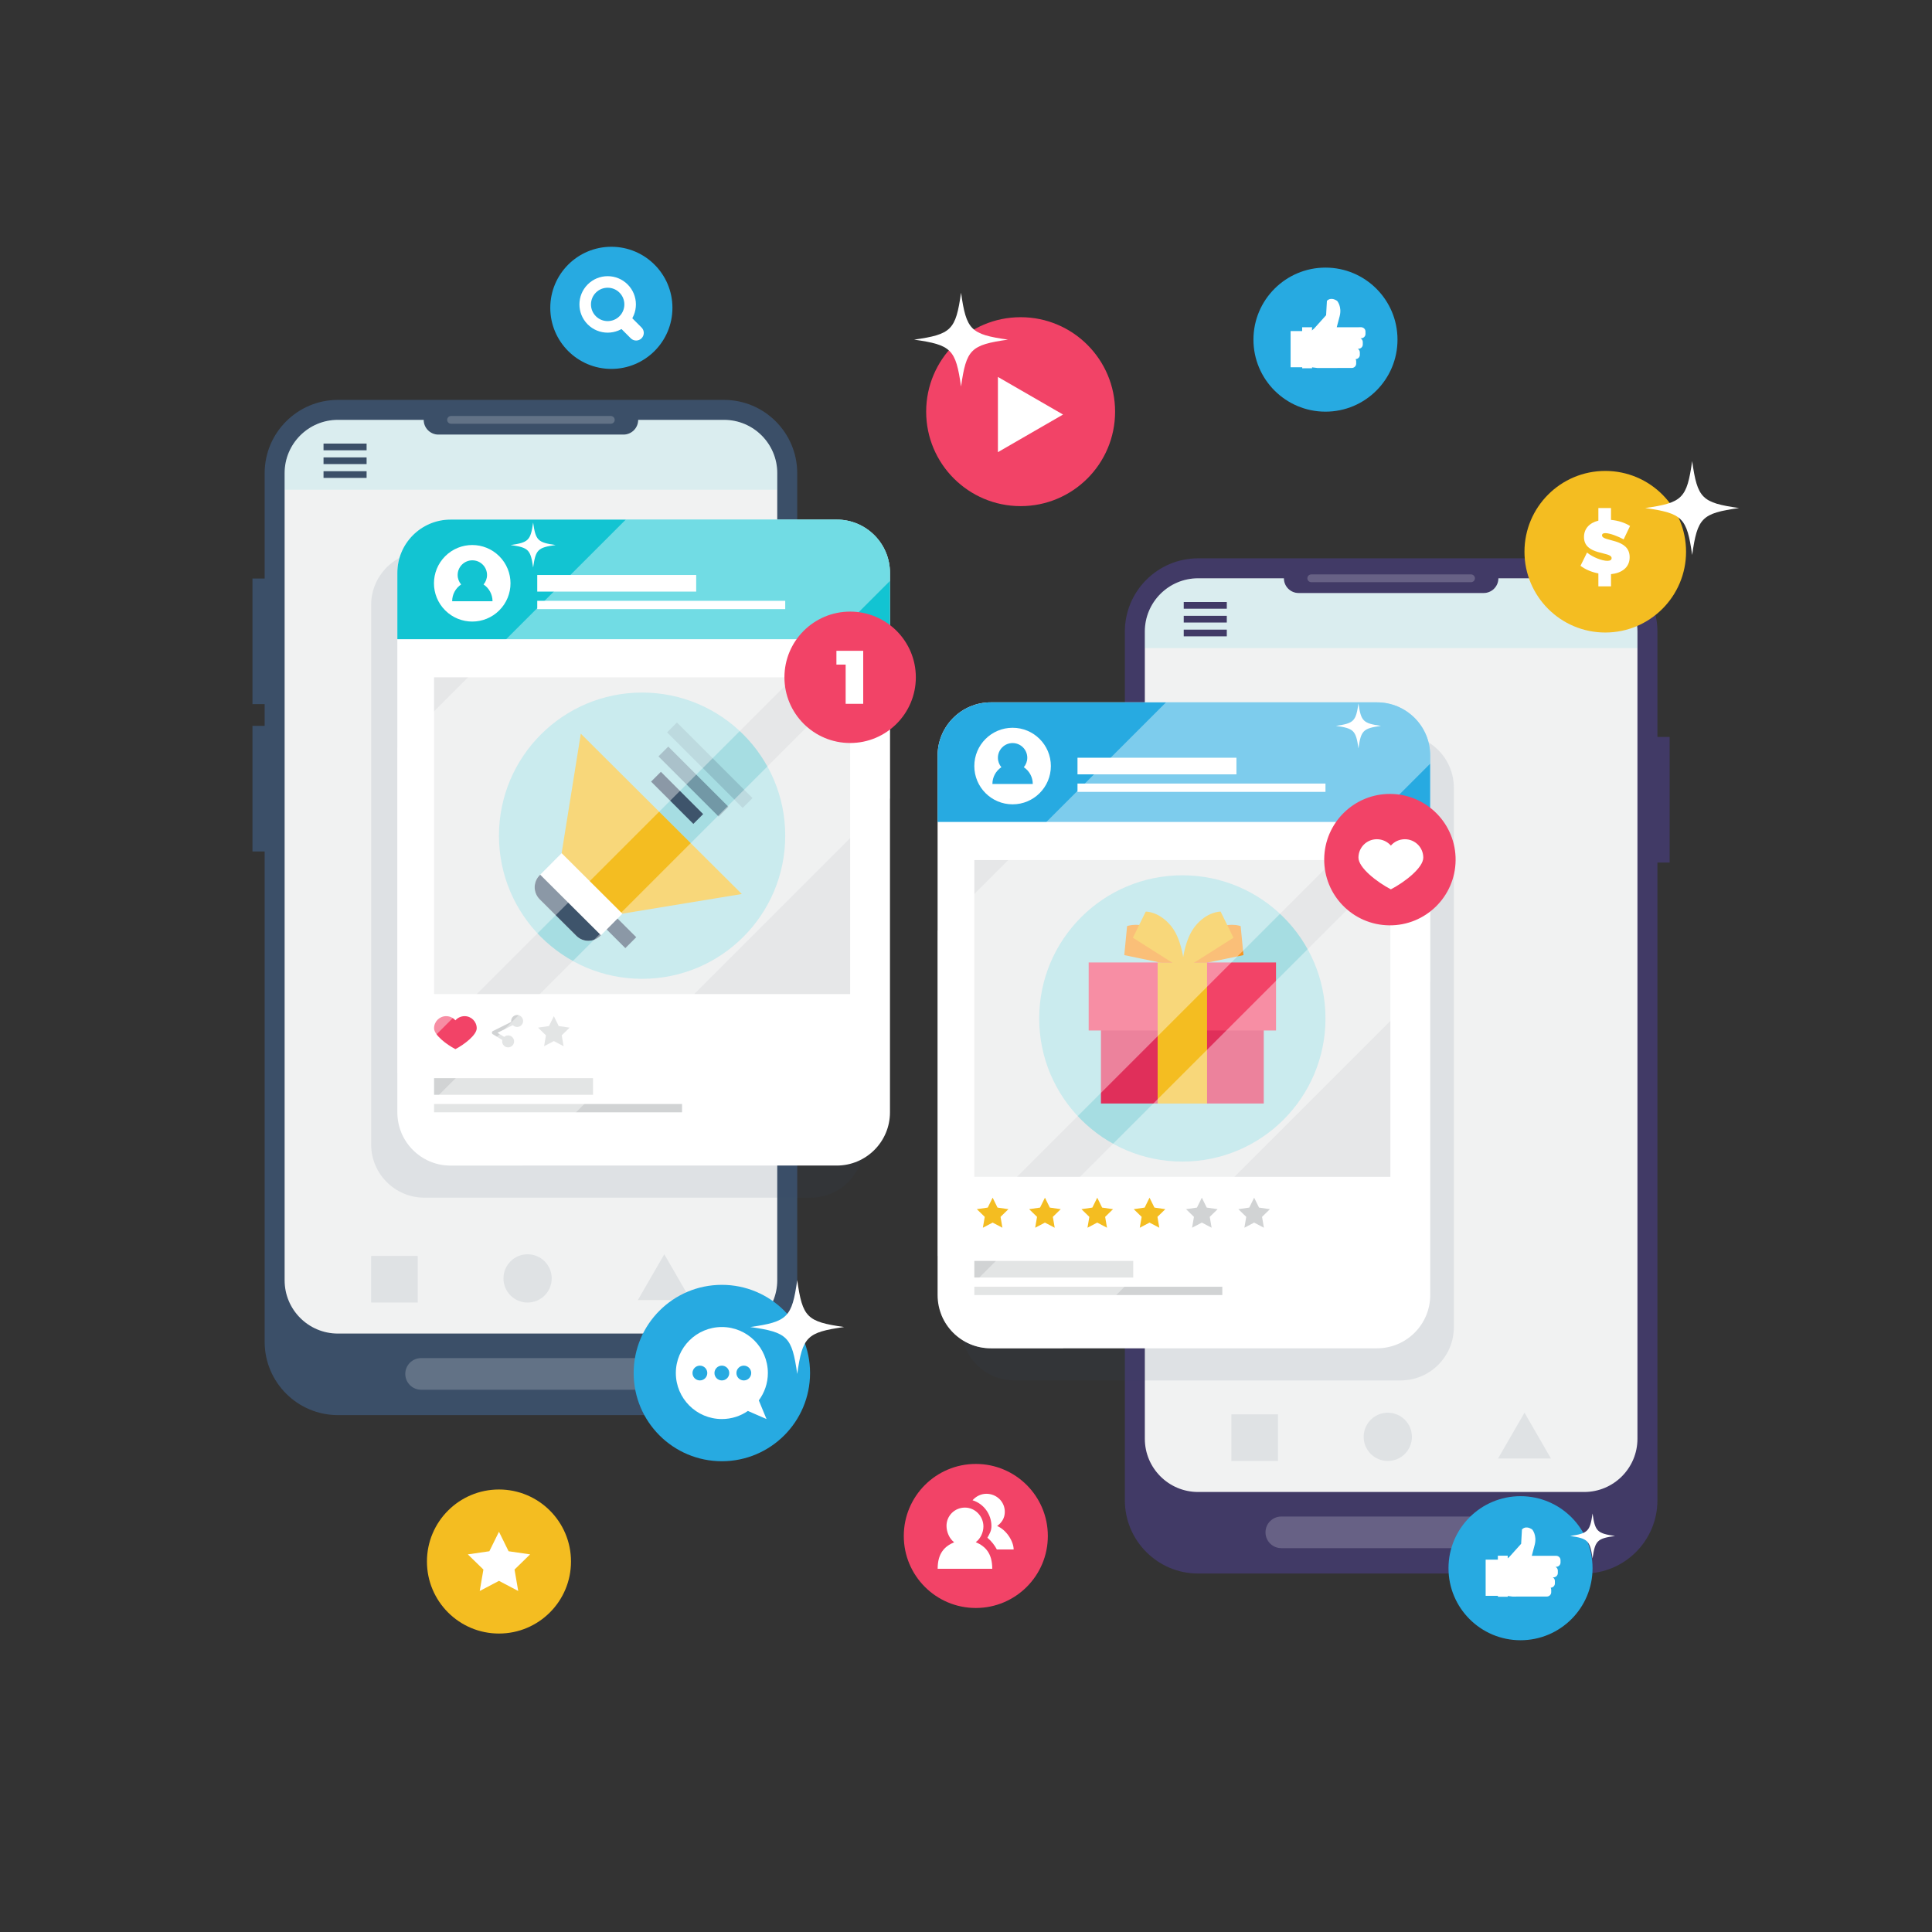 <svg xmlns="http://www.w3.org/2000/svg" xmlns:xlink="http://www.w3.org/1999/xlink" version="1.1" x="0px" y="0px" viewBox="0 0 500 500" style="enable-background:new 0 0 500 500;" xml:space="preserve">

<rect x="0" y="0" width="500" height="500" fill="#333333" stroke="none"/>

<g id="OBJECTS">
	
	
	<g>
		<g>
			<g>
				<g>
					<g>
						<g>
							<rect x="65.334" y="149.723" style="fill:#3B4F68;" width="6.318" height="32.507"/>
							<rect x="203.162" y="149.723" style="fill:#3B4F68;" width="6.317" height="32.507"/>
							<rect x="65.334" y="187.852" style="fill:#3B4F68;" width="6.318" height="32.507"/>
						</g>
						<path style="fill:#3B4F68;" d="M87.443,366.228c-10.449,0-18.951-8.502-18.951-18.951V122.444        c0-10.449,8.502-18.951,18.951-18.951h99.926c10.449,0,18.951,8.502,18.951,18.951v224.833        c0,10.449-8.502,18.951-18.951,18.951H87.443z"/>
						<path style="opacity:0.2;fill:#FFFFFF;" d="M159.086,108.661c0,0.556-0.45,1.005-1.006,1.005h-41.348        c-0.555,0-1.006-0.45-1.006-1.005l0,0c0-0.555,0.451-1.005,1.006-1.005h41.348        C158.636,107.656,159.086,108.106,159.086,108.661L159.086,108.661z"/>
						<path style="opacity:0.2;fill:#FFFFFF;" d="M169.925,355.568c0,2.259-1.832,4.092-4.091,4.092h-56.854        c-2.26,0-4.092-1.833-4.092-4.092l0,0c0-2.26,1.832-4.092,4.092-4.092h56.854        C168.093,351.477,169.925,353.309,169.925,355.568L169.925,355.568z"/>
					</g>
					<path style="fill:#F1F2F2;" d="M187.369,108.661h-22.206c0,2.106-1.706,3.812-3.812,3.812h-47.891       c-2.105,0-3.812-1.706-3.812-3.812H87.443c-7.611,0-13.783,6.171-13.783,13.783V331.34c0,7.612,6.171,13.784,13.783,13.784       h99.926c7.611,0,13.783-6.172,13.783-13.784V122.444C201.152,114.832,194.98,108.661,187.369,108.661z"/>
					<path style="opacity:0.1;fill:#12C4D2;" d="M187.369,108.661h-22.206c0,2.106-1.706,3.812-3.812,3.812h-47.891       c-2.105,0-3.812-1.706-3.812-3.812H87.443c-7.611,0-13.783,6.171-13.783,13.783v4.308h127.492v-4.308       C201.152,114.832,194.98,108.661,187.369,108.661z"/>
					<g>
						<rect x="83.729" y="114.799" style="fill:#3B4F68;" width="11.146" height="1.733"/>
						<rect x="83.729" y="118.374" style="fill:#3B4F68;" width="11.146" height="1.733"/>
						<rect x="83.729" y="121.95" style="fill:#3B4F68;" width="11.146" height="1.733"/>
					</g>
				</g>
				<g style="opacity:0.1;">
					<path style="fill:#3B4F68;" d="M142.783,330.85c0,3.448-2.795,6.246-6.244,6.246c-3.449,0-6.246-2.798-6.246-6.246       c0-3.449,2.797-6.246,6.246-6.246C139.988,324.603,142.783,327.4,142.783,330.85z"/>
					<rect x="96.052" y="325.035" style="fill:#3B4F68;" width="12.059" height="12.061"/>
					<polygon style="fill:#3B4F68;" points="165.078,336.452 171.92,324.603 178.761,336.452      "/>
				</g>
			</g>
			<g>
				<path style="opacity:0.1;fill:#3B4F68;" d="M223.543,296.177c0,7.612-6.169,13.783-13.783,13.783h-99.925      c-7.612,0-13.783-6.171-13.783-13.783v-139.61c0-7.611,6.171-13.782,13.783-13.782h99.925c7.614,0,13.783,6.171,13.783,13.782      V296.177z"/>
				<path style="fill:#FFFFFF;" d="M230.325,287.864c0,7.612-6.17,13.782-13.784,13.782h-99.926c-7.611,0-13.782-6.17-13.782-13.782      v-139.61c0-7.612,6.171-13.783,13.782-13.783h99.926c7.614,0,13.784,6.171,13.784,13.783V287.864z"/>
				<path style="fill:#12C4D2;" d="M216.541,134.471h-99.926c-7.611,0-13.782,6.171-13.782,13.783v17.175h127.492v-17.175      C230.325,140.642,224.155,134.471,216.541,134.471z"/>
				<g>
					<g>
						
							<ellipse transform="matrix(0.707 -0.707 0.707 0.707 -70.939 130.653)" style="fill:#FFFFFF;" cx="122.242" cy="150.958" rx="9.906" ry="9.906"/>
						<path style="fill:#12C4D2;" d="M117.019,155.602h10.446c0-1.81-0.92-3.405-2.319-4.342c0.56-0.662,0.897-1.515,0.897-2.449        c0-2.099-1.701-3.801-3.801-3.801s-3.801,1.702-3.801,3.801c0,0.934,0.338,1.788,0.896,2.449        C117.939,152.197,117.019,153.792,117.019,155.602z"/>
					</g>
					<g>
						<rect x="139.04" y="148.806" style="fill:#FFFFFF;" width="41.133" height="4.299"/>
						<rect x="139.04" y="155.49" style="fill:#FFFFFF;" width="64.176" height="2.15"/>
					</g>
				</g>
				<g>
					<rect x="112.336" y="175.287" style="fill:#E6E7E8;" width="107.678" height="81.979"/>
					<g>
						<path style="opacity:0.3;fill:#12C4D2;" d="M203.216,216.275c0,20.458-16.584,37.041-37.042,37.041        c-20.457,0-37.041-16.583-37.041-37.041c0-20.457,16.584-37.041,37.041-37.041        C186.632,179.234,203.216,195.818,203.216,216.275z"/>
						<g>
							
								<rect x="157.29" y="234.76" transform="matrix(0.707 -0.708 0.708 0.707 -123.186 183.16)" style="fill:#3E546B;" width="3.988" height="10.748"/>
							<g>
								
									<rect x="173.484" y="198.753" transform="matrix(0.707 -0.707 0.707 0.707 -94.672 184.42)" style="fill:#3E546B;" width="3.588" height="15.473"/>
								
									<rect x="177.716" y="191.243" transform="matrix(0.707 -0.707 0.707 0.707 -90.442 186.19)" style="opacity:0.5;fill:#3E546B;" width="3.588" height="22.032"/>
								
									<rect x="181.945" y="184.203" transform="matrix(0.707 -0.707 0.707 0.707 -86.212 187.929)" style="opacity:0.2;fill:#3E546B;" width="3.59" height="27.652"/>
								<polygon style="fill:#F4BD21;" points="158.768,236.832 191.975,231.369 150.313,189.877 144.991,223.057         "/>
								<path style="fill:#FFFFFF;" d="M139.653,226.521c-1.712,1.721-1.706,4.501,0.011,6.213l9.504,9.466          c1.719,1.713,4.5,1.707,6.213-0.015l5.693-5.725l-15.725-15.664L139.653,226.521z"/>
								<path style="fill:#3E546B;" d="M139.802,226.372l-0.149,0.149c-1.712,1.721-1.706,4.501,0.011,6.213l9.504,9.466          c1.719,1.713,4.5,1.707,6.213-0.015l0.146-0.147L139.802,226.372z"/>
							</g>
						</g>
					</g>
				</g>
				<g>
					<g>
						<rect x="112.336" y="279.026" style="fill:#D1D3D4;" width="41.133" height="4.302"/>
						<rect x="112.336" y="285.714" style="fill:#D1D3D4;" width="64.176" height="2.15"/>
					</g>
					<g>
						<path style="fill:#F24367;" d="M117.855,264.066c0.574-0.664,1.439-1.085,2.387-1.085c1.73,0,3.133,1.403,3.133,3.133        c0,1.73-3.18,4.188-5.52,5.401c-2.342-1.213-5.52-3.671-5.52-5.401c0-1.729,1.402-3.133,3.133-3.133        C116.416,262.981,117.281,263.402,117.855,264.066z"/>
						<g>
							<path style="fill:#D1D3D4;" d="M135.381,264.23c0,0.854-0.693,1.546-1.547,1.546s-1.545-0.692-1.545-1.546         c0-0.853,0.691-1.546,1.545-1.546S135.381,263.377,135.381,264.23z"/>
							<path style="fill:#D1D3D4;" d="M133.047,269.51c0,0.854-0.691,1.546-1.545,1.546c-0.855,0-1.547-0.692-1.547-1.546         c0-0.854,0.692-1.546,1.547-1.546C132.355,267.964,133.047,268.655,133.047,269.51z"/>
							<g>
								<path style="fill:#D1D3D4;" d="M131.5,269.976c-0.081,0-0.165-0.021-0.24-0.067l-3.733-2.26          c-0.146-0.088-0.231-0.248-0.225-0.419c0.007-0.17,0.106-0.322,0.259-0.397l6.066-3.02c0.231-0.114,0.511-0.021,0.626,0.21          c0.114,0.23,0.021,0.511-0.21,0.626l-5.306,2.641l3.006,1.821c0.221,0.134,0.291,0.421,0.158,0.642          C131.813,269.897,131.658,269.976,131.5,269.976z"/>
							</g>
						</g>
						<polygon style="fill:#D1D3D4;" points="143.334,262.981 144.597,265.542 147.421,265.952 145.377,267.945 145.859,270.759         143.334,269.43 140.807,270.759 141.289,267.945 139.246,265.952 142.07,265.542       "/>
					</g>
				</g>
				<path style="opacity:0.4;fill:#FFFFFF;" d="M230.325,206.607l-95.042,95.039h-18.668c-5.76,0-10.689-3.536-12.749-8.555      l126.459-126.458V206.607z M102.833,193.586v84.237l127.492-127.49v-2.079c0-7.612-6.17-13.783-13.784-13.783h-54.594      L102.833,193.586z"/>
				<g>
					<g>
						<g>
							<path style="fill:#F24367;" d="M220.014,158.283c9.391,0,17.004,7.613,17.004,17.004c0,9.391-7.613,17.003-17.004,17.003         c-9.391,0-17.003-7.612-17.003-17.003C203.011,165.896,210.623,158.283,220.014,158.283z"/>
						</g>
					</g>
					<g>
						<path style="fill:#FFFFFF;" d="M218.854,182.151v-10.145h-2.389v-3.584h6.934v13.729H218.854z"/>
					</g>
				</g>
			</g>
		</g>
		<g>
			<g>
				<g>
					<g>
						<g>
							<rect x="287.954" y="190.724" style="fill:#413A66;" width="6.319" height="32.506"/>
							<rect x="425.784" y="190.724" style="fill:#413A66;" width="6.316" height="32.506"/>
							<rect x="287.954" y="228.854" style="fill:#413A66;" width="6.319" height="32.506"/>
						</g>
						<path style="fill:#413A66;" d="M310.064,407.229c-10.45,0-18.952-8.502-18.952-18.951V163.445        c0-10.449,8.502-18.951,18.952-18.951h99.925c10.451,0,18.952,8.502,18.952,18.951v224.833        c0,10.449-8.501,18.951-18.952,18.951H310.064z"/>
						<path style="opacity:0.2;fill:#FFFFFF;" d="M381.709,149.663c0,0.555-0.452,1.005-1.008,1.005h-41.35        c-0.553,0-1.003-0.451-1.003-1.005l0,0c0-0.556,0.45-1.005,1.003-1.005h41.35        C381.257,148.657,381.709,149.107,381.709,149.663L381.709,149.663z"/>
						<path style="opacity:0.2;fill:#FFFFFF;" d="M392.547,396.568c0,2.26-1.833,4.093-4.092,4.093H331.6        c-2.259,0-4.091-1.833-4.091-4.093l0,0c0-2.26,1.832-4.091,4.091-4.091h56.855        C390.714,392.478,392.547,394.309,392.547,396.568L392.547,396.568z"/>
					</g>
					<path style="fill:#F1F2F2;" d="M409.989,149.663h-22.204c0,2.105-1.707,3.812-3.813,3.812h-47.891       c-2.104,0-3.812-1.707-3.812-3.812h-22.206c-7.611,0-13.782,6.171-13.782,13.782v208.896c0,7.611,6.171,13.783,13.782,13.783       h99.925c7.612,0,13.783-6.172,13.783-13.783V163.445C423.772,155.833,417.602,149.663,409.989,149.663z"/>
					<path style="opacity:0.1;fill:#12C4D2;" d="M409.989,149.663h-22.204c0,2.105-1.707,3.812-3.813,3.812h-47.891       c-2.104,0-3.812-1.707-3.812-3.812h-22.206c-7.611,0-13.782,6.171-13.782,13.782v4.307h127.49v-4.307       C423.772,155.833,417.602,149.663,409.989,149.663z"/>
					<g>
						<rect x="306.35" y="155.8" style="fill:#413A66;" width="11.144" height="1.734"/>
						<rect x="306.35" y="159.375" style="fill:#413A66;" width="11.144" height="1.734"/>
						<rect x="306.35" y="162.951" style="fill:#413A66;" width="11.144" height="1.732"/>
					</g>
				</g>
				<g style="opacity:0.1;">
					<path style="fill:#3B4F68;" d="M365.405,371.85c0,3.449-2.797,6.246-6.245,6.246c-3.448,0-6.246-2.797-6.246-6.246       c0-3.449,2.798-6.244,6.246-6.244C362.608,365.605,365.405,368.4,365.405,371.85z"/>
					<rect x="318.673" y="366.035" style="fill:#3B4F68;" width="12.059" height="12.061"/>
					<polygon style="fill:#3B4F68;" points="387.698,377.452 394.54,365.605 401.382,377.452      "/>
				</g>
			</g>
			<g>
				<path style="opacity:0.1;fill:#3B4F68;" d="M376.254,343.472c0,7.612-6.168,13.782-13.779,13.782h-99.927      c-7.613,0-13.783-6.17-13.783-13.782v-139.61c0-7.612,6.17-13.783,13.783-13.783h99.927c7.611,0,13.779,6.171,13.779,13.783      V343.472z"/>
				<path style="fill:#FFFFFF;" d="M370.141,335.158c0,7.613-6.169,13.783-13.783,13.783h-99.927c-7.61,0-13.782-6.17-13.782-13.783      v-139.61c0-7.612,6.172-13.783,13.782-13.783h99.927c7.614,0,13.783,6.171,13.783,13.783V335.158z"/>
				<path style="fill:#27AAE1;" d="M356.357,181.765h-99.927c-7.61,0-13.782,6.171-13.782,13.783v17.176h127.492v-17.176      C370.141,187.936,363.972,181.765,356.357,181.765z"/>
				<g>
					<g>
						<path style="fill:#FFFFFF;" d="M271.964,198.253c0,5.47-4.436,9.907-9.906,9.907c-5.472,0-9.906-4.437-9.906-9.907        c0-5.472,4.435-9.906,9.906-9.906C267.528,188.347,271.964,192.782,271.964,198.253z"/>
						<path style="fill:#27AAE1;" d="M256.834,202.895h10.447c0-1.81-0.921-3.404-2.319-4.34c0.558-0.663,0.897-1.516,0.897-2.45        c0-2.099-1.7-3.801-3.801-3.801c-2.1,0-3.801,1.702-3.801,3.801c0,0.934,0.338,1.788,0.897,2.45        C257.755,199.491,256.834,201.086,256.834,202.895z"/>
					</g>
					<g>
						<rect x="278.855" y="196.1" style="fill:#FFFFFF;" width="41.134" height="4.301"/>
						<rect x="278.855" y="202.784" style="fill:#FFFFFF;" width="64.177" height="2.15"/>
					</g>
				</g>
				<g>
					<rect x="252.151" y="222.581" style="fill:#E6E7E8;" width="107.679" height="81.979"/>
					<g>
						<circle style="opacity:0.3;fill:#12C4D2;" cx="305.99" cy="263.57" r="37.042"/>
						<g>
							<path style="fill:#F7941E;" d="M299.285,240.955c4.34,2.596,7.241,9.458,7.241,9.458l-15.565-3.23l0.731-7.504         C291.692,239.68,294.947,238.359,299.285,240.955z"/>
							<path style="fill:#F7941E;" d="M313.484,240.955c-4.34,2.596-7.24,9.458-7.24,9.458l15.566-3.23l-0.731-7.504         C321.079,239.68,317.823,238.359,313.484,240.955z"/>
							<rect x="284.924" y="257.886" style="fill:#E02F5A;" width="42.135" height="27.704"/>
							<rect x="281.748" y="249.084" style="fill:#F24367;" width="48.483" height="17.604"/>
							<rect x="299.597" y="249.084" style="fill:#F4BD21;" width="12.787" height="36.506"/>
							<path style="fill:#F4BD21;" d="M303.179,239.789c3.147,3.959,3.444,11.402,3.444,11.402l-13.43-8.506l3.326-6.764         C296.52,235.922,300.032,235.831,303.179,239.789z"/>
							<path style="fill:#F4BD21;" d="M309.235,239.789c-3.146,3.959-3.446,11.402-3.446,11.402l13.431-8.506l-3.326-6.764         C315.894,235.922,312.382,235.831,309.235,239.789z"/>
						</g>
					</g>
				</g>
				<g>
					<g>
						<rect x="252.151" y="326.322" style="fill:#D1D3D4;" width="41.132" height="4.299"/>
						<rect x="252.151" y="333.008" style="fill:#D1D3D4;" width="64.177" height="2.15"/>
					</g>
				</g>
				<path style="opacity:0.4;fill:#FFFFFF;" d="M370.141,253.901l-95.042,95.04h-18.668c-5.761,0-10.691-3.536-12.749-8.556      l126.459-126.458V253.901z M242.648,240.88v84.238l127.492-127.491v-2.079c0-7.613-6.169-13.783-13.783-13.783h-54.594      L242.648,240.88z"/>
				<g>
					<g>
						<g>
							<g>
								
									<ellipse transform="matrix(0.011 -1 1 0.011 133.167 579.854)" style="fill:#F24367;" cx="359.83" cy="222.581" rx="17.004" ry="17.003"/>
							</g>
						</g>
					</g>
					<path style="fill:#FFFFFF;" d="M359.956,218.838c0.874-1.011,2.186-1.648,3.628-1.648c2.627,0,4.76,2.131,4.76,4.76       c0,2.631-4.83,6.364-8.388,8.209c-3.558-1.845-8.39-5.578-8.39-8.209c0-2.629,2.133-4.76,4.761-4.76       C357.767,217.189,359.082,217.827,359.956,218.838z"/>
					<g>
						<polygon style="fill:#F4BD21;" points="256.895,309.96 258.157,312.521 260.981,312.931 258.939,314.923 259.421,317.736         256.895,316.408 254.366,317.736 254.851,314.923 252.805,312.931 255.63,312.521       "/>
						<polygon style="fill:#F4BD21;" points="270.431,309.96 271.693,312.521 274.517,312.931 272.474,314.923 272.955,317.736         270.431,316.408 267.902,317.736 268.386,314.923 266.342,312.931 269.165,312.521       "/>
						<polygon style="fill:#F4BD21;" points="283.965,309.96 285.227,312.521 288.052,312.931 286.01,314.923 286.491,317.736         283.965,316.408 281.438,317.736 281.921,314.923 279.877,312.931 282.701,312.521       "/>
						<polygon style="fill:#F4BD21;" points="297.5,309.96 298.764,312.521 301.587,312.931 299.545,314.923 300.026,317.736         297.5,316.408 294.974,317.736 295.457,314.923 293.412,312.931 296.235,312.521       "/>
						<polygon style="fill:#D1D3D4;" points="311.036,309.96 312.299,312.521 315.123,312.931 313.08,314.923 313.563,317.736         311.036,316.408 308.509,317.736 308.992,314.923 306.947,312.931 309.771,312.521       "/>
						<polygon style="fill:#D1D3D4;" points="324.572,309.96 325.835,312.521 328.659,312.931 326.616,314.923 327.098,317.736         324.572,316.408 322.044,317.736 322.527,314.923 320.483,312.931 323.307,312.521       "/>
					</g>
				</g>
			</g>
		</g>
		<g>
			<g>
				<path style="fill:#F24367;" d="M288.585,106.538c0,13.501-10.944,24.447-24.446,24.447c-13.502,0-24.447-10.945-24.447-24.447      s10.945-24.447,24.447-24.447C277.641,82.091,288.585,93.037,288.585,106.538z"/>
				<polygon style="fill:#FFFFFF;" points="258.259,97.553 275.113,107.283 258.259,117.015     "/>
			</g>
			<g>
				<g>
					<path style="fill:#F4BD21;" d="M436.351,142.785c0,11.548-9.36,20.91-20.91,20.91c-11.549,0-20.909-9.362-20.909-20.91       c0-11.548,9.36-20.91,20.909-20.91C426.99,121.875,436.351,131.237,436.351,142.785z"/>
				</g>
				<g>
					<path style="fill:#FFFFFF;" d="M421.754,144.201c0,2.739-2.148,4.118-4.826,4.393v3.152h-3.27v-3.349       c-1.693-0.316-3.367-1.004-4.629-1.97l1.695-3.427c1.418,1.182,3.861,2.147,5.258,2.147c0.671,0,1.104-0.217,1.104-0.709       c0-1.792-7.15-0.611-7.15-5.457c0-2.146,1.398-3.663,3.722-4.234v-3.27h3.27v3.073c1.833,0.156,3.625,0.747,4.924,1.575       l-1.652,3.467c-1.399-0.768-3.546-1.615-4.749-1.615c-0.51,0-0.845,0.157-0.845,0.571       C414.605,140.282,421.754,139.2,421.754,144.201z"/>
				</g>
			</g>
			<g>
				<g>
					<path style="fill:#27AAE1;" d="M209.641,355.341c0,12.605-10.22,22.824-22.825,22.824c-12.606,0-22.825-10.219-22.825-22.824       c0-12.606,10.219-22.825,22.825-22.825C199.421,332.516,209.641,342.734,209.641,355.341z"/>
				</g>
				<g>
					<path style="fill:#FFFFFF;" d="M196.377,362.416c1.467-1.981,2.346-4.422,2.346-7.075c0-6.576-5.33-11.908-11.907-11.908       c-6.576,0-11.909,5.332-11.909,11.908s5.333,11.908,11.909,11.908c2.503,0,4.823-0.776,6.741-2.096l4.814,2.096       L196.377,362.416z"/>
					<g>
						<path style="fill:#27AAE1;" d="M183.047,355.341c0,1.058-0.858,1.913-1.915,1.913c-1.056,0-1.914-0.855-1.914-1.913        c0-1.057,0.858-1.914,1.914-1.914C182.188,353.427,183.047,354.284,183.047,355.341z"/>
						<path style="fill:#27AAE1;" d="M188.729,355.341c0,1.058-0.856,1.913-1.914,1.913c-1.057,0-1.914-0.855-1.914-1.913        c0-1.057,0.857-1.914,1.914-1.914C187.873,353.427,188.729,354.284,188.729,355.341z"/>
						<path style="fill:#27AAE1;" d="M194.413,355.341c0,1.058-0.857,1.913-1.915,1.913c-1.056,0-1.913-0.855-1.913-1.913        c0-1.057,0.857-1.914,1.913-1.914C193.556,353.427,194.413,354.284,194.413,355.341z"/>
					</g>
				</g>
			</g>
			<g>
				<g>
					<path style="fill:#F24367;" d="M271.18,397.506c0,10.294-8.345,18.638-18.64,18.638c-10.294,0-18.64-8.344-18.64-18.638       c0-10.295,8.346-18.641,18.64-18.641C262.835,378.865,271.18,387.211,271.18,397.506z"/>
				</g>
				<path style="fill:#FFFFFF;" d="M256.581,394.944c0,1.228-0.449,1.956-1.043,3.009c1.115,0.951,1.929,2.047,2.444,3.047h4.35      c0-2-1.757-4.994-4.268-6.076c1.199-0.867,1.98-2.071,1.98-3.662c0-2.637-2.139-4.672-4.775-4.672      c-1.428,0-2.705,0.686-3.58,1.675C254.512,389.124,256.581,391.824,256.581,394.944z"/>
				<path style="fill:#FFFFFF;" d="M252.525,399.109c1.199-0.869,1.982-2.477,1.982-4.068c0-2.639-2.14-4.879-4.777-4.879      c-2.639,0-4.775,2.09-4.775,4.727c0,1.592,0.781,3.375,1.98,4.243c-2.511,1.083-4.268,2.867-4.268,6.867h14.126      C256.794,402,255.039,400.192,252.525,399.109z"/>
			</g>
			<g>
				<g>
					<g>
						<g>
							<path style="fill:#27AAE1;" d="M174.025,79.669c0,8.729-7.077,15.805-15.806,15.805c-8.73,0-15.806-7.076-15.806-15.805         s7.076-15.805,15.806-15.805C166.948,63.865,174.025,70.94,174.025,79.669z"/>
						</g>
					</g>
				</g>
				<g>
					<path style="fill:#FFFFFF;" d="M162.432,73.616c2.855,2.853,2.855,7.481,0,10.335c-2.854,2.854-7.481,2.854-10.337,0       c-2.854-2.854-2.854-7.482,0-10.336C154.95,70.761,159.577,70.761,162.432,73.616z"/>
					<path style="fill:#FFFFFF;" d="M166.031,84.759c0.773,0.771,0.773,2.022,0,2.793l0,0c-0.771,0.772-2.021,0.772-2.793,0       l-10.936-10.936c-0.771-0.771-0.772-2.022,0-2.794l0,0c0.772-0.771,2.022-0.771,2.794,0L166.031,84.759z"/>
					<path style="fill:#27AAE1;" d="M160.318,75.729c1.687,1.686,1.687,4.422,0,6.109c-1.688,1.686-4.423,1.686-6.108,0       c-1.688-1.688-1.688-4.423,0-6.109C155.895,74.043,158.631,74.043,160.318,75.729z"/>
				</g>
			</g>
			<g>
				<g>
					<g>
						<g>
							<path style="fill:#F4BD21;" d="M147.773,404.118c0,10.294-8.346,18.641-18.641,18.641c-10.294,0-18.639-8.347-18.639-18.641         c0-10.295,8.345-18.639,18.639-18.639C139.428,385.479,147.773,393.823,147.773,404.118z"/>
						</g>
					</g>
				</g>
				<polygon style="fill:#FFFFFF;" points="129.133,396.417 131.623,401.462 137.191,402.272 133.162,406.198 134.113,411.743       129.133,409.124 124.154,411.743 125.105,406.198 121.076,402.272 126.644,401.462     "/>
			</g>
			<g>
				<g>
					<g>
						<g>
							<path style="fill:#27AAE1;" d="M361.671,87.898c0,10.295-8.346,18.64-18.639,18.64c-10.296,0-18.641-8.344-18.641-18.64         c0-10.293,8.345-18.64,18.641-18.64C353.325,69.258,361.671,77.605,361.671,87.898z"/>
						</g>
					</g>
				</g>
				<g>
					<path style="fill:#FFFFFF;" d="M352.329,84.69v-0.004h-0.096l-3.054,0.004l-2.499,0.002l-0.733,0.001l0.759-2.867       c0.631-2.498-0.653-3.954-0.653-3.954c-1.772-1.178-2.649,0.002-2.649,0.002l-0.21,3.704l-3.075,3.422l-3.217,2.768       l-0.212,6.931l4.261,0.54l6.297-0.007l2.168-0.004h0.415c0.635,0,1.149-0.499,1.147-1.113v-0.638       c0-0.191-0.052-0.373-0.14-0.53c0.607-0.033,1.088-0.515,1.088-1.109v-0.637c-0.001-0.394-0.214-0.738-0.533-0.935h0.147       c0.637,0,1.151-0.497,1.15-1.112v-0.638c0-0.418-0.242-0.782-0.597-0.97l0.146-0.001c0.635-0.001,1.149-0.498,1.149-1.112       l-0.003-0.638C353.386,85.212,352.919,84.737,352.329,84.69z"/>
					<rect x="334.006" y="85.681" style="fill:#FFFFFF;" width="3.959" height="9.365"/>
					<g>
						<g>
							<g>
								<g>
									
										<rect x="336.958" y="84.868" transform="matrix(1 -0.002 0.002 1 -0.132 0.497)" style="fill:#FFFFFF;" width="2.551" height="10.623"/>
								</g>
							</g>
						</g>
					</g>
				</g>
			</g>
			<g>
				<g>
					<g>
						<g>
							<path style="fill:#27AAE1;" d="M412.149,405.851c0,10.295-8.346,18.641-18.639,18.641c-10.296,0-18.641-8.346-18.641-18.641         c0-10.294,8.345-18.64,18.641-18.64C403.804,387.211,412.149,395.557,412.149,405.851z"/>
						</g>
					</g>
				</g>
				<g>
					<path style="fill:#FFFFFF;" d="M402.807,402.643v-0.004h-0.095l-3.054,0.004l-2.499,0.003h-0.733l0.758-2.866       c0.632-2.499-0.652-3.954-0.652-3.954c-1.772-1.178-2.65,0.002-2.65,0.002l-0.21,3.704l-3.076,3.421l-3.217,2.769l-0.211,6.932       l4.261,0.54l6.297-0.008l2.167-0.003h0.415c0.636,0,1.149-0.5,1.147-1.113v-0.638c0-0.191-0.051-0.373-0.139-0.53       c0.607-0.033,1.088-0.516,1.088-1.109v-0.638c-0.001-0.393-0.215-0.738-0.534-0.935h0.147c0.638,0,1.152-0.496,1.15-1.111       v-0.639c0-0.417-0.241-0.781-0.596-0.97l0.145-0.001c0.636-0.001,1.15-0.498,1.15-1.112l-0.004-0.639       C403.863,403.164,403.397,402.689,402.807,402.643z"/>
					<rect x="384.484" y="403.634" style="fill:#FFFFFF;" width="3.96" height="9.364"/>
					<g>
						<g>
							<g>
								<g>
									
										<rect x="387.436" y="402.82" transform="matrix(1 -0.002 0.002 1 -0.599 0.571)" style="fill:#FFFFFF;" width="2.551" height="10.623"/>
								</g>
							</g>
						</g>
					</g>
				</g>
			</g>
			<path style="fill:#FFFFFF;" d="M260.863,87.898c-9.658,1.374-10.772,2.487-12.146,12.145     c-1.373-9.658-2.488-10.771-12.145-12.145c9.656-1.374,10.771-2.488,12.145-12.146C250.091,85.41,251.205,86.524,260.863,87.898z     "/>
			<path style="fill:#FFFFFF;" d="M450.075,131.479c-9.659,1.374-10.772,2.488-12.146,12.145     c-1.374-9.657-2.489-10.771-12.146-12.145c9.656-1.374,10.772-2.487,12.146-12.145     C439.304,128.991,440.416,130.105,450.075,131.479z"/>
			<path style="fill:#FFFFFF;" d="M218.467,343.433c-9.658,1.374-10.771,2.488-12.146,12.145     c-1.373-9.656-2.488-10.77-12.146-12.145c9.657-1.374,10.773-2.488,12.146-12.145     C207.695,340.944,208.809,342.059,218.467,343.433z"/>
			<path style="fill:#FFFFFF;" d="M357.391,187.852c-4.63,0.659-5.165,1.193-5.824,5.824c-0.658-4.631-1.191-5.165-5.823-5.824     c4.632-0.659,5.165-1.193,5.823-5.824C352.226,186.659,352.761,187.194,357.391,187.852z"/>
			<path style="fill:#FFFFFF;" d="M417.975,397.506c-4.631,0.658-5.165,1.192-5.825,5.823c-0.657-4.631-1.192-5.165-5.823-5.823     c4.631-0.659,5.166-1.194,5.823-5.825C412.81,396.311,413.344,396.847,417.975,397.506z"/>
			<path style="fill:#FFFFFF;" d="M143.796,141.052c-4.631,0.659-5.165,1.193-5.823,5.824c-0.659-4.631-1.193-5.166-5.824-5.824     c4.631-0.659,5.165-1.193,5.824-5.824C138.631,139.859,139.165,140.393,143.796,141.052z"/>
		</g>
	</g>
</g>
</svg>